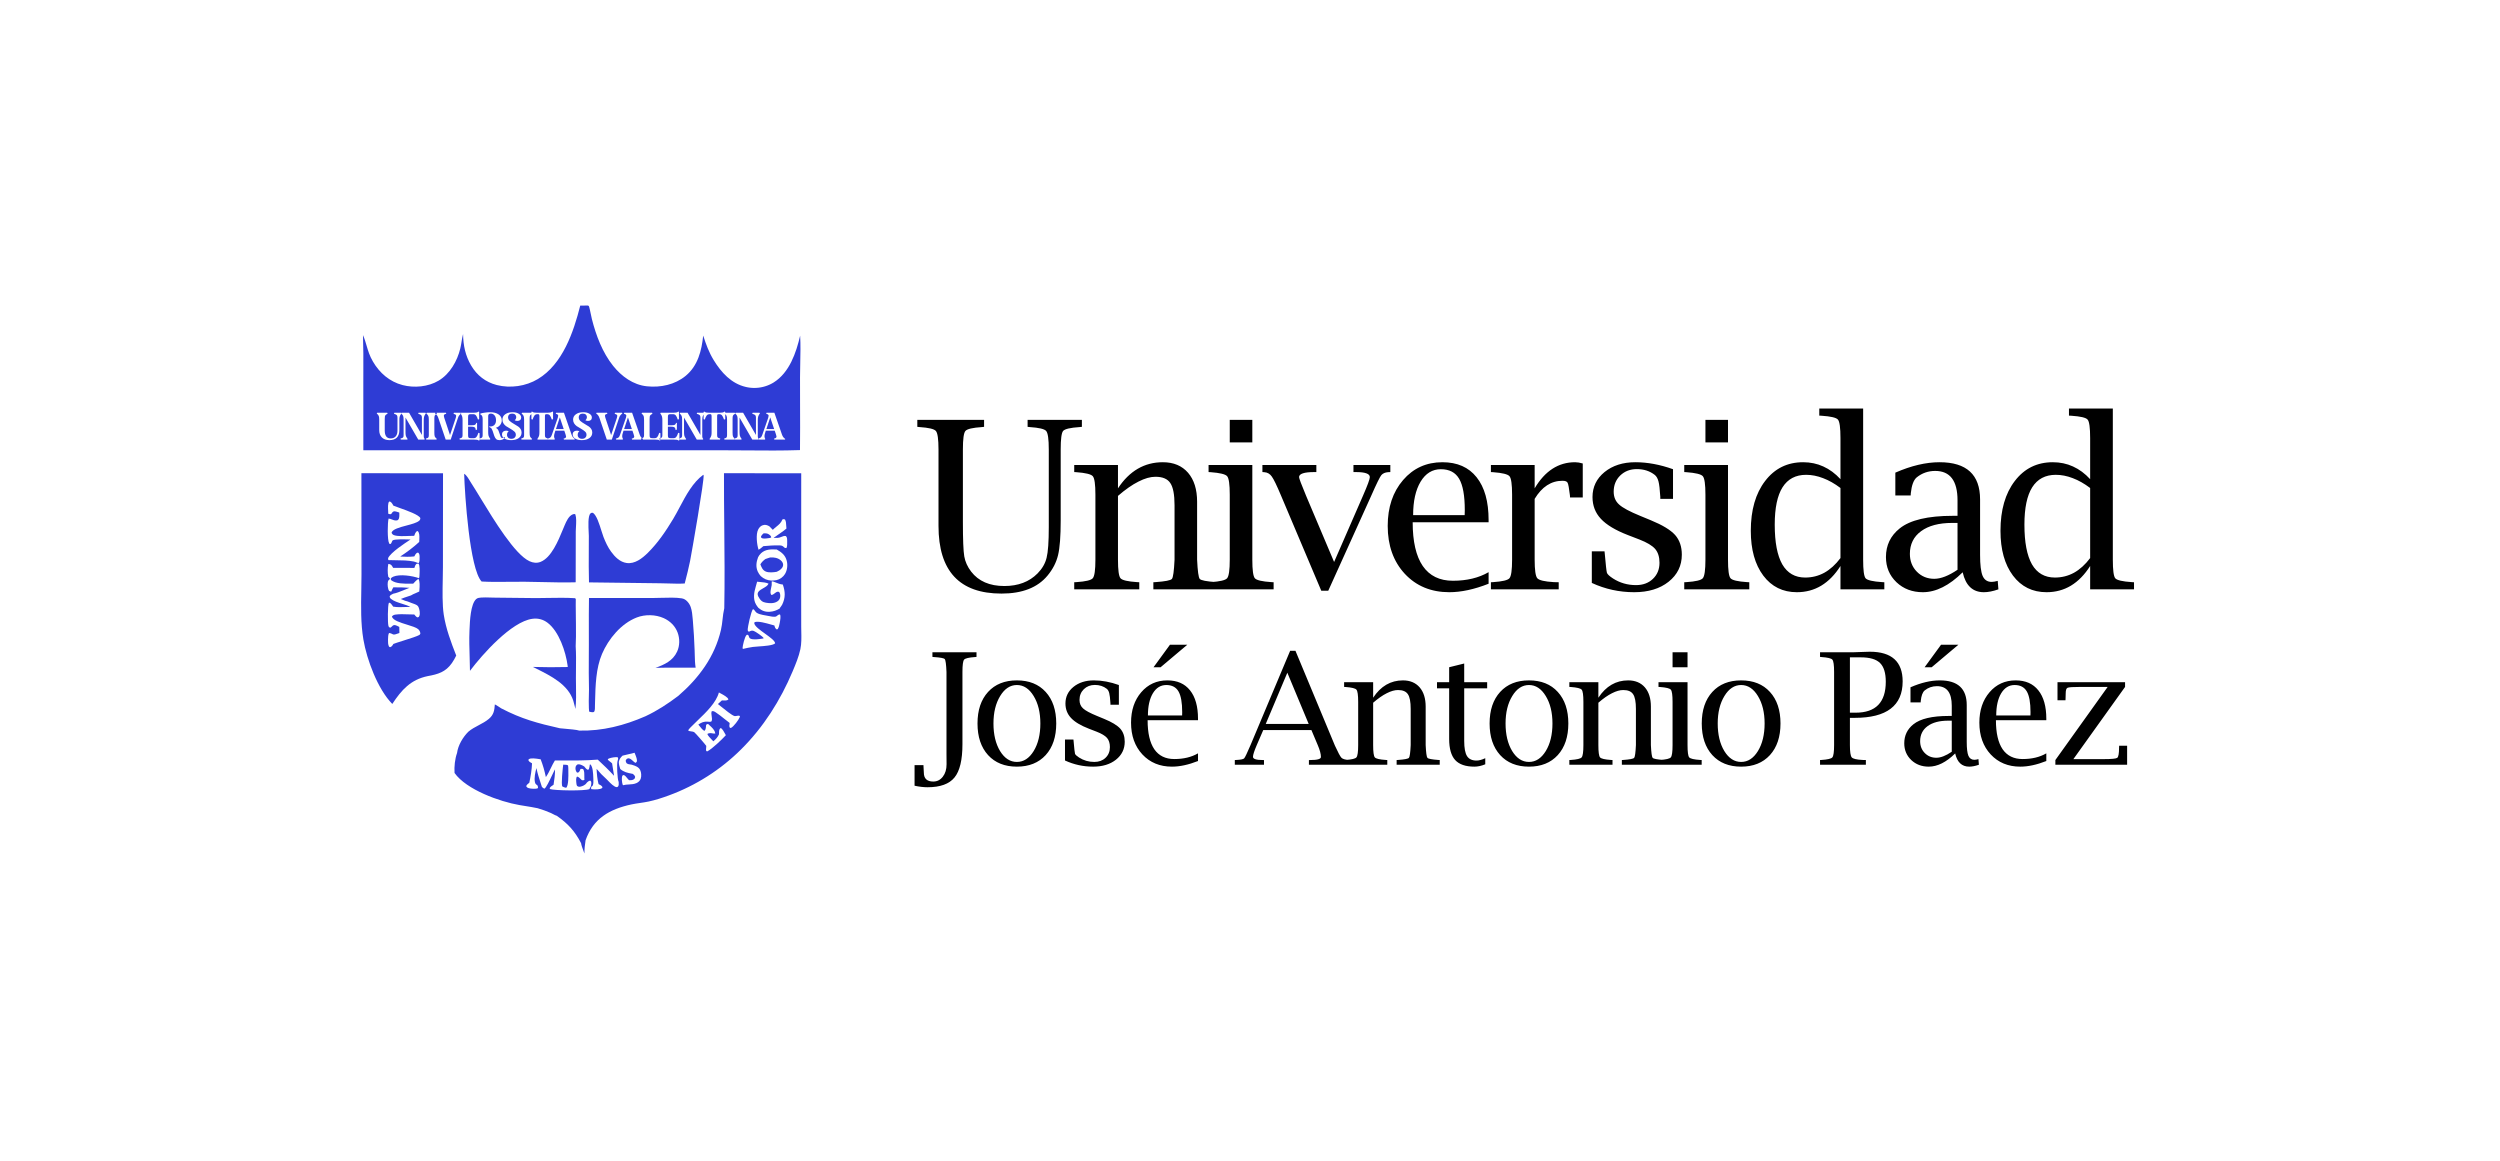 <svg width="900" height="418" viewBox="0 0 900 418" fill="none" xmlns="http://www.w3.org/2000/svg">
<path d="M277.285 150.265L278.694 154.472H275.896L277.285 150.265Z" fill="#2E3CD5"/>
<path d="M226.064 150.265L227.473 154.472H224.676L226.064 150.265Z" fill="#2E3CD5"/>
<path d="M197.248 158.122L197.158 157.892L197.251 157.867C197.269 157.872 197.287 157.877 197.306 157.883L197.337 157.892L197.248 158.122Z" fill="#2E3CD5"/>
<path d="M201.531 150.265L202.94 154.472H200.142L201.531 150.265Z" fill="#2E3CD5"/>
<path fill-rule="evenodd" clip-rule="evenodd" d="M211.775 110.047C211.741 110.032 211.706 110.018 211.675 110L208.888 110.009C206.49 119.523 202.575 131.093 193.627 136.461C189.298 139.057 183.725 139.864 178.834 138.611C174.831 137.584 171.7 135.143 169.61 131.583C167.541 128.059 166.753 124.31 166.71 120.259L166.667 120.421C166.444 121.278 166.302 122.156 166.161 123.037C166.031 123.84 165.902 124.645 165.71 125.436C164.611 129.965 161.994 134.608 157.903 137.033C154.126 139.274 149.13 139.73 144.916 138.625C140.247 137.4 136.654 134.273 134.252 130.155C133.03 128.06 132.502 126.248 131.974 124.436C131.614 123.202 131.254 121.968 130.675 120.645C130.829 125.052 130.815 129.47 130.802 133.884V133.892C130.798 135.172 130.794 136.452 130.794 137.731L130.801 162.098H260.337C263.209 162.097 266.089 162.12 268.973 162.144C275.32 162.197 281.683 162.25 287.996 162.031C288.063 156.572 288.044 151.11 288.024 145.649C288.013 142.39 288.001 139.131 288.008 135.872C288.011 134.231 288.049 132.543 288.086 130.843V130.842C288.16 127.471 288.236 124.051 288.051 120.843C286.612 127.014 284.189 134.144 278.517 137.684C278.332 137.798 278.145 137.907 277.955 138.011C277.765 138.116 277.572 138.216 277.377 138.311C277.182 138.406 276.985 138.496 276.786 138.581C276.587 138.667 276.385 138.747 276.182 138.823C275.979 138.898 275.774 138.969 275.567 139.034C275.36 139.1 275.152 139.16 274.943 139.216C274.733 139.271 274.522 139.321 274.31 139.366C274.098 139.411 273.885 139.451 273.67 139.486C273.456 139.52 273.242 139.55 273.026 139.574C272.811 139.598 272.595 139.617 272.378 139.63C272.162 139.644 271.945 139.652 271.728 139.655C271.511 139.658 271.295 139.656 271.078 139.648C270.861 139.64 270.645 139.627 270.429 139.609C270.213 139.591 269.997 139.567 269.782 139.539C269.567 139.51 269.353 139.476 269.14 139.437C268.926 139.397 268.714 139.353 268.503 139.303C263.26 138.094 259.64 134.069 256.937 129.656C255.2 126.82 254.162 123.941 253.148 120.801C252.606 126.216 251.231 131.695 246.84 135.305C242.953 138.501 237.833 139.581 232.888 139.068C227.922 138.552 223.773 135.508 220.727 131.707C216.88 126.909 214.573 120.759 213.078 114.856C213.028 114.658 212.933 114.202 212.818 113.649C212.536 112.293 212.132 110.347 211.961 110.158C211.912 110.105 211.843 110.076 211.775 110.047ZM231.494 158.057C231.361 157.956 231.241 157.858 231.135 157.763C231.275 157.714 231.386 157.667 231.468 157.622C231.62 157.525 231.724 157.401 231.779 157.249C231.834 157.097 231.862 156.862 231.862 156.545V151.26C231.862 150.763 231.841 150.39 231.8 150.141C231.758 149.878 231.676 149.657 231.551 149.478C231.427 149.298 231.227 149.091 230.95 148.856L231.137 148.587H234.743L234.888 148.918C234.57 149.098 234.342 149.257 234.204 149.395C234.066 149.533 233.969 149.706 233.914 149.913C233.872 150.12 233.852 150.445 233.852 150.887V156.669C233.852 157.111 233.914 157.401 234.038 157.539C234.162 157.677 234.439 157.746 234.867 157.746H235.654C236.055 157.746 236.373 157.615 236.608 157.353C236.843 157.076 237.084 156.558 237.333 155.798L237.748 155.944V157.755C237.625 157.799 237.48 157.844 237.312 157.892L237.457 158.265H237.748V158.43L237.54 158.617C237.361 158.479 237.16 158.382 236.939 158.327C236.718 158.285 236.387 158.265 235.945 158.265H231.307L231.494 158.057ZM244.586 158.265V158.43L244.358 158.617C244.164 158.479 243.943 158.382 243.695 158.327C243.446 158.285 243.101 158.265 242.659 158.265H237.748V157.755C237.876 157.709 237.98 157.665 238.058 157.622C238.21 157.525 238.314 157.401 238.369 157.249C238.424 157.097 238.452 156.862 238.452 156.545V151.301C238.452 150.749 238.41 150.314 238.327 149.996C238.244 149.678 238.086 149.36 237.851 149.043L237.685 148.815L237.851 148.587H242.431C243.19 148.587 243.702 148.497 243.964 148.317L244.213 148.131L244.42 148.317V150.908L244.006 151.053C243.757 150.307 243.508 149.796 243.26 149.519C243.025 149.243 242.686 149.105 242.244 149.105H241.312C240.952 149.105 240.717 149.174 240.607 149.312C240.496 149.436 240.441 149.713 240.441 150.141V153.084H241.933C242.348 153.084 242.652 153.042 242.845 152.959C243.052 152.876 243.204 152.711 243.301 152.462L243.405 152.172L243.674 152.338V154.659L243.218 154.824L243.135 154.369C243.08 154.078 242.928 153.878 242.679 153.768C242.431 153.657 242.03 153.602 241.477 153.602H240.441V156.731C240.441 157.145 240.503 157.422 240.628 157.56C240.752 157.684 241.028 157.746 241.457 157.746H242.472C242.887 157.746 243.211 157.601 243.446 157.311C243.695 157.021 243.93 156.517 244.151 155.798L244.586 155.944V157.846C244.534 157.861 244.479 157.876 244.422 157.892L244.567 158.265H244.586ZM264.518 158.167L264.453 158.265H260.826L260.681 157.892C260.999 157.809 261.227 157.726 261.365 157.643C261.517 157.546 261.614 157.422 261.655 157.27C261.71 157.104 261.738 156.862 261.738 156.545V151.156C261.738 150.493 261.683 150.03 261.572 149.768C261.499 149.558 261.338 149.332 261.089 149.09V150.908L260.653 151.053C260.391 150.293 260.142 149.782 259.907 149.519C259.686 149.243 259.348 149.105 258.892 149.105H258.622C258.443 149.105 258.318 149.167 258.249 149.291C258.194 149.402 258.166 149.63 258.166 149.975V156.545C258.166 156.862 258.194 157.104 258.249 157.27C258.318 157.422 258.429 157.539 258.581 157.622C258.733 157.705 258.982 157.795 259.327 157.892L259.182 158.265H255.576L255.41 158.057L255.576 157.809C255.811 157.491 255.97 157.173 256.053 156.855C256.149 156.524 256.191 156.089 256.177 155.55V149.975C256.177 149.63 256.142 149.402 256.073 149.291C256.018 149.167 255.901 149.105 255.721 149.105H255.493C255.023 149.105 254.671 149.25 254.436 149.54C254.201 149.816 253.96 150.321 253.711 151.053L253.296 150.908V149.225C253.137 149.484 253.018 149.748 252.939 150.017C252.856 150.348 252.815 150.776 252.815 151.301V157.083C252.815 157.373 252.877 157.615 253.001 157.809L253.188 158.057L253.001 158.265H250.846L246.246 150.327V155.55C246.246 156.102 246.287 156.545 246.37 156.876C246.467 157.194 246.625 157.505 246.847 157.809L247.033 158.057L246.847 158.265H244.586V157.846C244.858 157.766 245.052 157.692 245.168 157.622C245.32 157.539 245.424 157.422 245.479 157.27C245.534 157.118 245.562 156.876 245.562 156.545V151.073C245.562 150.466 245.506 150.023 245.396 149.747C245.285 149.471 245.044 149.174 244.671 148.856L244.836 148.587H247.53L252.152 156.586V150.307C252.152 149.892 252.062 149.602 251.882 149.436C251.717 149.271 251.364 149.112 250.825 148.96L250.95 148.587H253.296V148.317L253.504 148.131L253.752 148.317C254.015 148.497 254.526 148.587 255.286 148.587H259.078C259.838 148.587 260.349 148.497 260.612 148.317L260.861 148.131L261.089 148.317V148.587H264.515L264.66 148.918C264.259 149.153 264.004 149.374 263.893 149.581C263.783 149.775 263.728 150.127 263.728 150.638V155.736C263.728 156.386 263.776 156.848 263.873 157.125C263.968 157.35 264.164 157.601 264.463 157.877L264.41 157.892L264.518 158.167ZM273.037 158.213L272.99 158.265H270.835L266.234 150.327V155.55C266.234 156.102 266.276 156.545 266.358 156.876C266.455 157.194 266.614 157.505 266.835 157.809L267.022 158.057L266.835 158.265H264.556L264.518 158.167L264.619 158.016C264.564 157.969 264.512 157.923 264.463 157.877C264.794 157.786 265.025 157.701 265.157 157.622C265.308 157.539 265.412 157.422 265.467 157.27C265.523 157.118 265.55 156.876 265.55 156.545V151.073C265.55 150.466 265.495 150.023 265.384 149.747C265.274 149.471 265.032 149.174 264.659 148.856L264.825 148.587H267.519L272.14 156.586V150.307C272.14 149.892 272.051 149.602 271.871 149.436C271.705 149.271 271.353 149.112 270.814 148.96L270.938 148.587H273.405L273.591 148.815L273.405 149.043C273.183 149.36 273.025 149.685 272.928 150.017C272.845 150.348 272.804 150.776 272.804 151.301V157.083C272.804 157.373 272.866 157.615 272.99 157.809L273.029 157.86L272.912 157.892L273.037 158.213ZM273.037 158.213L273.057 158.265H275.337L275.523 158.057L275.378 157.809C275.268 157.56 275.212 157.284 275.212 156.98C275.212 156.662 275.316 156.192 275.523 155.57L275.689 155.052H278.901L279.316 156.275C279.468 156.731 279.544 157.014 279.544 157.125C279.544 157.304 279.495 157.449 279.399 157.56C279.316 157.657 279.171 157.74 278.963 157.809L278.652 157.892L278.777 158.265H282.528L282.714 158.057C282.369 157.795 282.113 157.553 281.948 157.332C281.782 157.097 281.63 156.786 281.492 156.399L278.777 148.587H275.958L275.813 148.96L276.041 149.022C276.483 149.146 276.704 149.36 276.704 149.664C276.704 149.802 276.656 150.044 276.559 150.39L274.446 156.482C274.294 156.924 274.135 157.235 273.969 157.415C273.803 157.581 273.554 157.712 273.223 157.809L273.029 157.86L273.177 158.057L273.037 158.213ZM231.135 157.763C231.017 157.805 230.88 157.847 230.722 157.892L230.847 158.265H227.556L227.432 157.892L227.743 157.809C227.95 157.74 228.095 157.657 228.178 157.56C228.275 157.449 228.323 157.304 228.323 157.125C228.323 157.014 228.247 156.731 228.095 156.275L227.681 155.052H224.468L224.303 155.57C224.095 156.192 223.992 156.662 223.992 156.98C223.992 157.284 224.047 157.56 224.158 157.809L224.303 158.057L224.116 158.265H221.837L221.691 157.892L222.002 157.809C222.334 157.712 222.583 157.581 222.748 157.415C222.914 157.235 223.073 156.924 223.225 156.482L225.339 150.39C225.436 150.044 225.484 149.802 225.484 149.664C225.484 149.36 225.263 149.146 224.821 149.022L224.593 148.96L224.738 148.587H227.556L230.271 156.399C230.409 156.786 230.561 157.097 230.727 157.332C230.829 157.468 230.965 157.612 231.135 157.763ZM223.3 149.561C223.466 149.34 223.721 149.091 224.067 148.815L223.901 148.587H221.414L221.269 148.96L221.642 149.105C221.849 149.16 221.994 149.243 222.077 149.353C222.174 149.45 222.222 149.581 222.222 149.747C222.222 149.899 222.174 150.127 222.077 150.431L220.005 156.627L217.932 150.39C217.836 150.086 217.787 149.865 217.787 149.726C217.787 149.533 217.829 149.388 217.912 149.291C217.995 149.181 218.147 149.098 218.368 149.043L218.658 148.96L218.533 148.587H214.762L214.596 148.815C214.941 149.077 215.19 149.319 215.342 149.54C215.508 149.761 215.66 150.065 215.798 150.452L218.45 158.265H220.253L222.865 150.452C222.989 150.079 223.134 149.782 223.3 149.561ZM208.925 151.55C208.538 151.191 208.344 150.735 208.344 150.182C208.344 149.823 208.469 149.519 208.717 149.271C208.98 149.022 209.346 148.897 209.816 148.897C210.299 148.897 210.665 149.022 210.914 149.271C211.163 149.505 211.287 149.796 211.287 150.141C211.287 150.362 211.239 150.576 211.142 150.783C211.045 150.991 210.907 151.163 210.728 151.301C211.059 151.453 211.377 151.529 211.681 151.529C212.109 151.529 212.448 151.426 212.696 151.219C212.945 150.997 213.069 150.7 213.069 150.327C213.069 149.747 212.779 149.284 212.199 148.939C211.619 148.58 210.866 148.4 209.94 148.4C208.862 148.4 207.985 148.649 207.308 149.146C206.645 149.63 206.313 150.265 206.313 151.053C206.313 151.578 206.438 152.034 206.686 152.421C206.935 152.807 207.239 153.132 207.598 153.395C207.971 153.657 208.441 153.94 209.007 154.244C209.726 154.659 210.258 155.025 210.603 155.343C210.962 155.646 211.142 156.04 211.142 156.524C211.142 156.938 210.997 157.284 210.707 157.56C210.43 157.836 210.044 157.974 209.546 157.974C209.063 157.974 208.676 157.843 208.386 157.581C208.109 157.304 207.971 156.973 207.971 156.586C207.971 155.937 208.185 155.501 208.614 155.28C208.31 155.115 207.992 155.032 207.66 155.032C207.232 155.032 206.873 155.156 206.583 155.405C206.306 155.64 206.168 155.964 206.168 156.379C206.168 157.014 206.465 157.519 207.059 157.892C207.667 158.265 208.462 158.451 209.443 158.451C210.589 158.451 211.501 158.209 212.178 157.726C212.869 157.228 213.214 156.551 213.214 155.695C213.214 155.225 213.097 154.811 212.862 154.451C212.627 154.092 212.344 153.795 212.012 153.56C211.681 153.325 211.232 153.049 210.665 152.731C209.892 152.289 209.311 151.896 208.925 151.55ZM197.469 157.809L197.251 157.867C196.95 157.779 196.73 157.698 196.591 157.622C196.439 157.539 196.329 157.422 196.26 157.27C196.205 157.104 196.177 156.862 196.177 156.545V149.975C196.177 149.63 196.205 149.402 196.26 149.291C196.329 149.167 196.453 149.105 196.633 149.105H196.902C197.358 149.105 197.697 149.243 197.918 149.519C198.153 149.782 198.401 150.293 198.664 151.053L199.099 150.908V148.317L198.871 148.131L198.622 148.317C198.36 148.497 197.849 148.587 197.089 148.587H193.296C192.536 148.587 192.025 148.497 191.763 148.317L191.514 148.131L191.307 148.317V148.587H187.951L187.764 148.856C188.165 149.188 188.413 149.492 188.51 149.768C188.621 150.03 188.676 150.493 188.676 151.156V156.545C188.676 156.862 188.648 157.104 188.593 157.27C188.552 157.422 188.455 157.546 188.303 157.643C188.165 157.726 187.937 157.809 187.619 157.892L187.764 158.265H191.391L191.557 158.016C191.17 157.684 190.921 157.387 190.81 157.125C190.714 156.848 190.665 156.386 190.665 155.736V150.638C190.665 150.127 190.721 149.775 190.831 149.581C190.912 149.43 191.071 149.271 191.307 149.104V150.908L191.721 151.053C191.97 150.321 192.212 149.816 192.447 149.54C192.682 149.25 193.034 149.105 193.504 149.105H193.732C193.911 149.105 194.029 149.167 194.084 149.291C194.153 149.402 194.187 149.63 194.187 149.975V155.55C194.201 156.089 194.16 156.524 194.063 156.855C193.98 157.173 193.821 157.491 193.586 157.809L193.421 158.057L193.586 158.265H197.192L197.248 158.122L197.303 158.265H199.583L199.769 158.057L199.624 157.809C199.514 157.56 199.459 157.284 199.459 156.98C199.459 156.662 199.562 156.192 199.769 155.57L199.935 155.052H203.147L203.562 156.275C203.714 156.731 203.79 157.014 203.79 157.125C203.79 157.304 203.741 157.449 203.645 157.56C203.562 157.657 203.417 157.74 203.21 157.809L202.899 157.892L203.023 158.265H206.774L206.961 158.057C206.615 157.795 206.36 157.553 206.194 157.332C206.028 157.097 205.876 156.786 205.738 156.399L203.023 148.587H200.205L200.06 148.96L200.287 149.022C200.73 149.146 200.951 149.36 200.951 149.664C200.951 149.802 200.902 150.044 200.806 150.39L198.692 156.482C198.54 156.924 198.381 157.235 198.215 157.415C198.049 157.581 197.801 157.712 197.469 157.809ZM181.532 157.837C181.625 157.753 181.714 157.661 181.798 157.56L181.632 157.332C181.495 157.447 181.36 157.533 181.226 157.588C180.892 157.259 180.724 156.856 180.724 156.379C180.724 155.964 180.863 155.64 181.139 155.405C181.429 155.156 181.788 155.032 182.216 155.032C182.548 155.032 182.866 155.115 183.17 155.28C182.741 155.501 182.527 155.937 182.527 156.586C182.527 156.973 182.666 157.304 182.942 157.581C183.232 157.843 183.619 157.974 184.102 157.974C184.6 157.974 184.987 157.836 185.263 157.56C185.553 157.284 185.698 156.938 185.698 156.524C185.698 156.04 185.518 155.646 185.159 155.343C184.814 155.025 184.282 154.659 183.564 154.244C182.997 153.94 182.527 153.657 182.154 153.395C181.795 153.132 181.491 152.807 181.242 152.421C180.994 152.034 180.869 151.578 180.869 151.053C180.869 150.265 181.201 149.63 181.864 149.146C182.541 148.649 183.418 148.4 184.496 148.4C185.422 148.4 186.175 148.58 186.755 148.939C187.335 149.284 187.625 149.747 187.625 150.327C187.625 150.7 187.501 150.997 187.252 151.219C187.004 151.426 186.665 151.529 186.237 151.529C185.933 151.529 185.615 151.453 185.284 151.301C185.463 151.163 185.601 150.991 185.698 150.783C185.795 150.576 185.843 150.362 185.843 150.141C185.843 149.796 185.719 149.505 185.47 149.271C185.221 149.022 184.855 148.897 184.372 148.897C183.902 148.897 183.536 149.022 183.273 149.271C183.025 149.519 182.9 149.823 182.9 150.182C182.9 150.735 183.094 151.191 183.481 151.55C183.867 151.896 184.448 152.289 185.221 152.731C185.788 153.049 186.237 153.325 186.568 153.56C186.9 153.795 187.183 154.092 187.418 154.451C187.653 154.811 187.77 155.225 187.77 155.695C187.77 156.551 187.425 157.228 186.734 157.726C186.057 158.209 185.145 158.451 183.999 158.451C183.018 158.451 182.223 158.265 181.616 157.892C181.596 157.88 181.578 157.867 181.559 157.855C181.55 157.849 181.541 157.843 181.532 157.837ZM181.226 157.588C181.316 157.676 181.418 157.759 181.532 157.837C181.076 158.246 180.515 158.451 179.85 158.451C179.353 158.451 178.959 158.341 178.669 158.12C178.392 157.885 178.151 157.491 177.943 156.938L177.342 155.115C177.204 154.742 177.08 154.472 176.969 154.306C176.859 154.127 176.686 153.989 176.451 153.892L176.099 153.705L176.14 153.498C176.251 153.512 176.396 153.519 176.576 153.519C176.741 153.519 176.859 153.512 176.928 153.498C177.439 153.415 177.84 153.18 178.13 152.794C178.42 152.407 178.565 151.909 178.565 151.301C178.565 150.569 178.392 149.989 178.047 149.561C177.702 149.119 177.246 148.897 176.679 148.897C176.058 148.897 175.747 149.188 175.747 149.768V155.55C175.747 156.089 175.788 156.524 175.871 156.855C175.968 157.173 176.134 157.491 176.368 157.809L176.534 158.057L176.368 158.265H172.762L172.657 157.994V157.88C172.982 157.788 173.217 157.702 173.363 157.622C173.515 157.525 173.619 157.401 173.674 157.249C173.73 157.097 173.757 156.862 173.757 156.545V151.032C173.757 150.548 173.716 150.182 173.633 149.934C173.564 149.671 173.391 149.457 173.115 149.291L172.866 149.146L172.949 148.877C173.377 148.739 173.923 148.628 174.586 148.545C175.263 148.448 175.864 148.4 176.389 148.4C177.702 148.4 178.738 148.663 179.498 149.188C180.258 149.713 180.637 150.431 180.637 151.343C180.637 151.978 180.43 152.545 180.016 153.042C179.615 153.526 179.097 153.85 178.461 154.016C178.959 154.237 179.304 154.61 179.498 155.135L180.223 157.166C180.334 157.498 180.548 157.664 180.865 157.664C180.984 157.664 181.105 157.638 181.226 157.588ZM172.657 157.88L172.617 157.892L172.657 157.994V158.43L172.429 158.617C172.236 158.479 172.015 158.382 171.766 158.327C171.517 158.285 171.172 158.265 170.73 158.265H165.528L165.383 157.892C165.728 157.795 165.977 157.705 166.129 157.622C166.281 157.525 166.385 157.401 166.44 157.249C166.495 157.097 166.523 156.862 166.523 156.545V151.301C166.523 150.749 166.481 150.314 166.399 149.996C166.316 149.678 166.157 149.36 165.922 149.043L165.872 148.973C165.932 148.922 165.996 148.869 166.064 148.815L165.91 148.603L165.922 148.587H170.502C171.262 148.587 171.773 148.497 172.035 148.317L172.284 148.131L172.491 148.317V150.908L172.077 151.053C171.828 150.307 171.579 149.796 171.331 149.519C171.096 149.243 170.757 149.105 170.315 149.105H169.383C169.024 149.105 168.789 149.174 168.678 149.312C168.568 149.436 168.512 149.713 168.512 150.141V153.084H170.004C170.419 153.084 170.723 153.042 170.916 152.959C171.124 152.876 171.275 152.711 171.372 152.462L171.476 152.172L171.745 152.338V154.659L171.289 154.824L171.206 154.369C171.151 154.078 170.999 153.878 170.75 153.768C170.502 153.657 170.101 153.602 169.549 153.602H168.512V156.731C168.512 157.145 168.575 157.422 168.699 157.56C168.823 157.684 169.1 157.746 169.528 157.746H170.543C170.958 157.746 171.282 157.601 171.517 157.311C171.766 157.021 172.001 156.517 172.222 155.798L172.657 155.944V157.88ZM165.91 148.603L165.756 148.815L165.872 148.973C165.622 149.187 165.43 149.383 165.297 149.561C165.131 149.782 164.986 150.079 164.862 150.452L162.251 158.265H160.448L157.795 150.452C157.657 150.065 157.505 149.761 157.339 149.54C157.25 149.41 157.128 149.274 156.972 149.13C157.067 149.06 157.176 148.99 157.299 148.918L157.154 148.587H160.531L160.655 148.96L160.365 149.043C160.144 149.098 159.992 149.181 159.909 149.291C159.826 149.388 159.785 149.533 159.785 149.726C159.785 149.865 159.833 150.086 159.93 150.39L162.002 156.627L164.074 150.431C164.171 150.127 164.219 149.899 164.219 149.747C164.219 149.581 164.171 149.45 164.074 149.353C163.992 149.243 163.846 149.16 163.639 149.105L163.266 148.96L163.411 148.587H165.898L165.91 148.603ZM156.593 148.815C156.736 148.923 156.862 149.028 156.972 149.13C156.755 149.287 156.609 149.437 156.532 149.581C156.421 149.775 156.366 150.127 156.366 150.638V155.736C156.366 156.386 156.415 156.848 156.511 157.125C156.622 157.387 156.87 157.684 157.257 158.016L157.092 158.265H153.465L153.32 157.892C153.638 157.809 153.866 157.726 154.004 157.643C154.156 157.546 154.252 157.422 154.294 157.27C154.349 157.104 154.377 156.862 154.377 156.545V151.156C154.377 150.493 154.321 150.03 154.211 149.768C154.114 149.492 153.866 149.188 153.465 148.856L153.651 148.587H156.759L156.593 148.815ZM144.56 148.815L144.486 148.723L144.57 148.587H147.264L151.885 156.586V150.307C151.885 149.892 151.795 149.602 151.616 149.436C151.45 149.271 151.098 149.112 150.559 148.96L150.683 148.587H153.149L153.336 148.815L153.149 149.043C152.928 149.36 152.769 149.685 152.673 150.017C152.59 150.348 152.548 150.776 152.548 151.301V157.083C152.548 157.373 152.61 157.615 152.735 157.809L152.921 158.057L152.735 158.265H150.579L145.979 150.327V155.55C145.979 156.102 146.02 156.545 146.103 156.876C146.2 157.194 146.359 157.505 146.58 157.809L146.766 158.057L146.58 158.265H144.3L144.155 157.892C144.514 157.795 144.763 157.705 144.901 157.622C145.053 157.539 145.157 157.422 145.212 157.27C145.267 157.118 145.295 156.876 145.295 156.545V151.073C145.295 150.466 145.24 150.023 145.129 149.747C145.026 149.489 144.808 149.213 144.476 148.918L144.56 148.815ZM144.453 148.899L144.476 148.918L144.374 149.043C144.139 149.36 143.973 149.685 143.876 150.017C143.794 150.334 143.759 150.763 143.773 151.301V154.824C143.773 156.013 143.469 156.918 142.861 157.539C142.253 158.147 141.362 158.451 140.188 158.451C139.041 158.451 138.143 158.133 137.494 157.498C136.844 156.862 136.52 155.971 136.52 154.824V151.115C136.52 150.479 136.464 150.023 136.354 149.747C136.243 149.471 136.001 149.174 135.628 148.856L135.774 148.587H139.4L139.545 148.918C139.227 149.084 139 149.236 138.861 149.374C138.723 149.498 138.626 149.664 138.571 149.871C138.53 150.079 138.509 150.39 138.509 150.804V155.011C138.509 155.937 138.689 156.641 139.048 157.125C139.407 157.595 139.932 157.829 140.623 157.829C141.41 157.829 142.018 157.588 142.447 157.104C142.875 156.607 143.089 155.909 143.089 155.011V150.307C143.089 149.878 143.006 149.588 142.84 149.436C142.688 149.271 142.35 149.112 141.825 148.96L141.97 148.587H144.374L144.486 148.723L144.404 148.856L144.433 148.881L144.453 148.899Z" fill="#2E3CD5"/>
<path fill-rule="evenodd" clip-rule="evenodd" d="M159.487 170.369L130.107 170.362L130.136 206.883C130.135 208.669 130.102 210.49 130.069 212.327C129.961 218.32 129.85 224.492 130.818 230.216C132.044 237.475 135.991 248.118 141.225 253.424C144.557 248.361 147.833 244.672 154.001 243.394C157.655 242.741 160.443 241.921 162.685 238.705C163.285 237.843 163.789 236.948 164.242 236.001C162.372 231.198 160.538 226.383 159.748 221.262C159.204 217.731 159.304 212.78 159.393 208.397C159.425 206.852 159.454 205.377 159.454 204.06L159.487 170.369ZM141.529 207.618C143.863 206.584 148.495 207.292 150.826 208.147C150.974 207.875 150.984 207.64 150.996 207.345L150.999 207.278C151.003 207.169 151.01 207.039 151.018 206.895C151.081 205.714 151.199 203.499 150.637 202.886C150.572 202.894 150.509 202.899 150.446 202.903C150.18 202.924 149.939 202.943 149.739 203.17C149.524 203.416 149.387 203.825 149.268 204.178C149.236 204.273 149.206 204.363 149.175 204.446L141.535 204.435C141.489 204.357 141.444 204.278 141.399 204.199L141.399 204.198C141.123 203.712 140.853 203.235 140.267 203.094C140.109 203.055 139.95 203.03 139.789 203.007C139.52 204.37 139.501 206.299 139.775 207.661C139.819 207.703 139.866 207.746 139.913 207.789C140.117 207.973 140.335 208.17 140.438 208.411L140.424 208.422C139.87 208.845 139.69 208.982 139.593 209.707C139.48 210.55 139.61 212.037 140.086 212.736C140.352 212.876 140.538 212.945 140.835 212.993C140.895 212.864 140.954 212.732 141.014 212.6L141.014 212.599C141.191 212.205 141.371 211.805 141.598 211.446L141.744 211.446C143.643 211.443 145.522 211.441 147.416 211.613C146.913 211.801 146.349 212.035 145.761 212.28L145.76 212.281C145.583 212.354 145.405 212.428 145.224 212.503C143.962 213.024 142.634 213.543 141.57 213.728C141.475 213.777 141.383 213.822 141.298 213.864C140.882 214.067 140.575 214.218 140.284 214.66C140.342 215.158 140.393 215.303 140.804 215.636C141.764 216.415 143.296 216.898 144.8 217.373C145.867 217.709 146.919 218.041 147.744 218.471C147.23 218.478 146.694 218.499 146.149 218.521C144.6 218.583 142.973 218.648 141.546 218.386C141.488 218.305 141.431 218.223 141.374 218.14L141.373 218.139C141.079 217.715 140.778 217.282 140.343 217.001L139.996 217.02C139.561 217.849 139.53 224.244 139.837 225.317C139.882 225.477 139.949 225.624 140.029 225.769L140.519 225.978C140.763 225.846 140.942 225.669 141.11 225.504C141.45 225.17 141.744 224.881 142.434 225.092C142.778 225.198 143.121 225.373 143.453 225.543C143.551 225.593 143.648 225.643 143.744 225.69L143.784 227.875C143.688 227.907 143.562 227.954 143.419 228.007C142.811 228.233 141.886 228.577 141.509 228.389C141.443 228.357 141.381 228.325 141.32 228.294L141.32 228.294C140.917 228.089 140.607 227.932 140.102 227.868C139.72 228.231 139.698 229.542 139.686 230.21L139.686 230.21L139.685 230.294C139.684 230.322 139.683 230.348 139.683 230.373C139.664 231.199 139.675 232.025 140.043 232.781L140.409 233.002C141.035 232.809 141.275 232.403 141.601 231.852L141.622 231.817C142.218 231.571 143.534 231.157 145.006 230.694C147.588 229.882 150.649 228.92 151.141 228.449C151.188 228.405 151.241 228.277 151.284 228.173C151.302 228.129 151.319 228.089 151.332 228.062C151.277 227.467 151.001 226.89 150.538 226.495C149.829 225.89 148.238 225.401 146.559 224.885C144.075 224.121 141.398 223.298 141.086 221.95C141.466 221.457 141.874 221.319 142.489 221.237C143.866 221.054 145.377 221.111 146.856 221.167C147.635 221.196 148.404 221.225 149.141 221.218C149.196 221.284 149.25 221.351 149.303 221.418C149.602 221.79 149.893 222.153 150.378 222.274L150.423 222.257C150.741 222.14 150.801 222.118 150.951 221.782C151.342 220.904 151.021 219.347 150.648 218.503C150.372 217.878 149.562 217.584 148.922 217.352C148.849 217.326 148.778 217.3 148.71 217.275C148.5 217.196 148.286 217.121 148.072 217.046L148.071 217.046L148.071 217.045C147.6 216.88 147.128 216.714 146.68 216.506C146.138 216.432 145.522 216.163 144.95 215.914C144.722 215.815 144.502 215.719 144.296 215.639C145.17 215.264 146.092 214.962 147.007 214.663C147.321 214.561 147.635 214.458 147.946 214.353C148.422 214.032 149.027 213.783 149.629 213.535C150.086 213.347 150.541 213.16 150.938 212.942C150.948 212.769 150.963 212.568 150.98 212.349L150.98 212.348L150.98 212.347C151.076 211.087 151.218 209.218 150.619 208.389C149.877 208.888 149.333 209.465 148.745 210.128C148.47 210.126 148.174 210.129 147.862 210.131L147.861 210.131H147.857C145.574 210.149 142.443 210.173 140.813 208.857C140.8 208.825 140.782 208.791 140.764 208.754C140.698 208.621 140.619 208.465 140.67 208.342C140.809 208.007 141.211 207.758 141.529 207.618ZM140.1 180.541C140.493 180.558 140.619 180.628 140.899 180.921C141.132 181.165 141.318 181.496 141.492 181.805C141.535 181.881 141.577 181.955 141.618 182.027C142.112 182.239 142.915 182.524 143.853 182.858C146.685 183.866 150.756 185.314 151.329 186.511C151.297 186.986 151.266 187.149 150.884 187.481C150.056 188.201 148.214 188.69 146.336 189.188C143.836 189.851 141.273 190.531 140.955 191.796C141.186 192.262 141.403 192.512 141.917 192.683C143.191 193.106 145.306 193.019 147.126 192.945C147.86 192.914 148.546 192.886 149.11 192.894C149.336 192.247 149.519 191.761 150.007 191.266L150.383 191.172C151.037 191.869 150.998 192.975 150.965 193.906C150.963 193.965 150.96 194.023 150.959 194.081C150.947 194.42 150.934 194.76 150.918 195.099C148.847 197.017 146.434 198.814 144.07 200.354C145.773 200.471 147.45 200.498 149.15 200.31C149.429 199.746 149.627 199.372 150.147 198.991L150.556 198.949C150.966 199.339 151.041 199.787 151.054 200.331C151.055 200.39 151.057 200.451 151.058 200.513C151.078 201.247 151.103 202.167 150.702 202.743C150.445 202.67 150.196 202.573 149.948 202.477C149.611 202.347 149.273 202.216 148.914 202.142C146.903 201.73 144.682 201.71 142.52 201.69C141.59 201.681 140.671 201.672 139.785 201.633C139.738 201.458 139.728 201.273 139.718 201.091C139.716 201.039 139.713 200.987 139.709 200.936C140.584 198.93 145.83 195.493 147.794 194.216C147.626 194.213 147.4 194.207 147.133 194.2L147.132 194.2C145.46 194.155 142.182 194.067 141.402 194.514C141.254 194.598 141.164 194.827 141.065 195.08C140.955 195.361 140.834 195.671 140.608 195.846L140.205 195.783L140.185 195.755C140.148 195.703 140.127 195.673 140.088 195.602C139.404 194.354 139.51 188.112 139.89 186.686C140.317 186.712 140.705 186.864 141.099 187.018C141.56 187.198 142.029 187.382 142.584 187.374C142.933 187.368 143.138 187.325 143.375 187.066C143.805 186.596 143.776 185.639 143.754 184.911C143.75 184.77 143.746 184.638 143.746 184.52C143.643 184.487 143.539 184.451 143.436 184.416C142.912 184.237 142.377 184.054 141.823 184.076C141.361 184.252 141.195 184.473 140.945 184.875L140.861 185.012C140.495 185.193 140.301 185.127 139.996 185.021L139.996 185.021C139.928 184.997 139.854 184.972 139.772 184.947C139.774 184.709 139.757 184.388 139.737 184.026C139.671 182.813 139.58 181.138 140.1 180.541Z" fill="#2E3CD5"/>
<path d="M167.096 170.562C167.828 170.912 168.64 172.26 169.234 173.247C169.391 173.508 169.533 173.744 169.654 173.929C170.523 175.258 171.622 177.065 172.878 179.128C177.871 187.336 185.338 199.607 190.622 202.04C191.906 202.631 193.262 202.805 194.6 202.278C198.475 200.749 200.961 194.706 202.665 190.562C202.885 190.027 203.092 189.524 203.287 189.067C203.849 187.749 204.776 185.653 206.236 185.154C206.631 185.02 206.763 184.98 207.128 185.17C207.541 186.403 207.435 188.219 207.343 189.798C207.312 190.329 207.282 190.834 207.275 191.28L207.246 209.623C203.242 209.738 199.236 209.642 195.231 209.547C193.099 209.496 190.967 209.446 188.836 209.427C187.005 209.411 185.164 209.432 183.32 209.453C179.999 209.492 176.67 209.531 173.379 209.35C169.062 204.818 167.31 177.925 167.096 170.562Z" fill="#2E3CD5"/>
<path d="M253.295 171.059L253.178 170.921C249.426 173.673 247.007 178.22 244.716 182.529C243.935 183.997 243.169 185.437 242.37 186.769C239.753 191.131 236.828 195.461 233.195 199.043C231.209 201.001 228.552 203.098 225.589 202.679C223.168 202.337 221.366 200.479 219.99 198.592C218.79 196.947 218.015 195.218 217.263 193.331C217.035 192.761 216.787 191.962 216.511 191.074C215.75 188.627 214.778 185.504 213.454 184.609L213.425 184.608C213.061 184.588 212.86 184.577 212.561 184.855C211.619 185.732 211.815 189.529 211.929 191.739C211.954 192.227 211.976 192.638 211.98 192.923C211.983 194.663 211.972 196.407 211.962 198.152C211.94 201.99 211.917 205.834 212.036 209.658L237.582 209.975C238.638 209.979 239.7 210.014 240.763 210.049C242.678 210.112 244.597 210.176 246.494 210.057C246.55 209.838 246.606 209.619 246.663 209.399L246.665 209.388L246.676 209.346C247.306 206.895 247.936 204.442 248.428 201.96C249.012 199.007 253.628 172.523 253.295 171.059Z" fill="#2E3CD5"/>
<path d="M169.067 236.362C169.12 238.072 169.174 239.784 169.188 241.504C173.721 235.479 184.077 223.848 191.604 222.772C193.632 222.482 195.517 222.965 197.148 224.208C201.265 227.348 203.681 234.66 204.335 239.578C204.359 239.76 204.379 239.943 204.396 240.126C200.214 240.235 196.033 240.224 191.851 240.094C192.281 240.312 192.721 240.532 193.167 240.756C198.389 243.369 204.49 246.423 206.373 252.22C206.556 252.783 206.692 253.359 206.829 253.935C206.931 254.367 207.033 254.799 207.155 255.225C207.455 252.535 207.408 249.754 207.362 247.006C207.346 246.051 207.33 245.1 207.328 244.158C207.327 243.04 207.34 241.913 207.353 240.782C207.384 238.066 207.416 235.332 207.246 232.652C207.302 231.486 207.333 230.315 207.347 229.142C207.365 227.603 207.355 226.06 207.336 224.516C207.329 223.889 207.32 223.262 207.311 222.635L207.311 222.632V222.627C207.288 221.028 207.265 219.429 207.265 217.836C207.265 217.105 207.269 216.375 207.281 215.646L207.281 215.644L207.029 215.351C203.824 215.148 200.553 215.202 197.293 215.256C195.328 215.289 193.366 215.321 191.427 215.297L178.289 215.154C177.702 215.153 177.106 215.134 176.509 215.114C175.419 215.079 174.322 215.044 173.256 215.117C172.621 215.161 171.941 215.215 171.443 215.652C169.399 217.447 169.15 223.658 169.029 226.663C169.022 226.852 169.015 227.029 169.008 227.191C168.875 230.265 168.971 233.311 169.067 236.362Z" fill="#2E3CD5"/>
<path d="M235.133 215.278L212.034 215.29C211.964 219.192 211.974 223.101 211.983 227.008V227.018C211.988 228.735 211.992 230.451 211.989 232.166C211.987 233.533 211.98 234.9 211.973 236.269L211.973 236.271C211.952 240.264 211.931 244.263 212.037 248.248C211.972 249.123 211.845 255.852 212.157 256.23L212.198 256.238L212.286 256.256C212.707 256.34 213.323 256.463 213.682 256.354C214.185 256.201 214.18 255.13 214.178 254.487C214.177 254.376 214.177 254.278 214.179 254.2C214.195 253.651 214.208 253.095 214.222 252.533C214.363 246.841 214.517 240.573 216.735 235.398C219.059 229.976 223.603 224.479 229.225 222.295C232.216 221.132 235.997 221.201 238.931 222.524C241.224 223.558 243.06 225.348 243.942 227.723C244.755 229.911 244.741 232.448 243.761 234.579C242.239 237.887 239.204 239.267 235.983 240.428C238.85 240.332 241.726 240.347 244.602 240.362C246.546 240.372 248.49 240.382 250.431 240.358C250.18 238.874 250.145 237.293 250.111 235.744C250.099 235.181 250.087 234.623 250.064 234.075C249.919 230.544 249.758 227.024 249.435 223.504C249.416 223.295 249.398 223.084 249.38 222.871L249.379 222.861L249.379 222.859L249.379 222.857L249.379 222.856L249.378 222.854L249.378 222.854L249.378 222.853L249.378 222.852C249.255 221.412 249.124 219.882 248.659 218.544C248.591 218.351 248.512 218.162 248.424 217.977C248.335 217.791 248.237 217.612 248.128 217.437C248.02 217.263 247.903 217.095 247.777 216.933C247.651 216.771 247.516 216.617 247.373 216.47C246.829 215.913 246.217 215.536 245.444 215.407C243.37 215.059 240.484 215.144 237.903 215.219C236.914 215.248 235.969 215.276 235.133 215.278Z" fill="#2E3CD5"/>
<path d="M204.594 276.683C204.595 276.292 204.563 275.93 204.49 275.546C204.091 275.294 203.564 275.292 203.071 275.29C202.964 275.289 202.858 275.289 202.755 275.286C202.601 276.501 201.943 282.376 202.452 283.133C202.916 283.385 203.318 283.508 203.829 283.618C204.687 282.767 204.634 279.506 204.603 277.557L204.603 277.557C204.598 277.22 204.593 276.923 204.594 276.683Z" fill="#2E3CD5"/>
<path d="M277.251 200.683C278.67 200.597 280.076 200.806 281.162 201.803C281.552 202.161 281.879 202.656 281.919 203.194C281.964 203.791 281.706 204.286 281.31 204.708C280.828 205.22 280.28 205.566 279.635 205.841C278.477 206.05 276.769 206.234 275.671 205.751C274.542 205.254 274.165 204.279 273.748 203.202L273.731 203.157C274.247 202.337 274.756 201.833 275.532 201.254C275.915 201.106 276.312 200.981 276.708 200.857L276.708 200.856C276.89 200.799 277.071 200.742 277.251 200.683Z" fill="#2E3CD5"/>
<path d="M276.854 192.399C276.204 191.968 275.615 191.974 274.86 192.016C274.48 192.374 274.186 192.661 273.963 193.147C273.969 193.199 273.971 193.244 273.973 193.285C273.98 193.426 273.984 193.512 274.137 193.632C274.646 194.027 275.779 193.862 276.545 193.751L276.546 193.751C276.674 193.732 276.793 193.715 276.896 193.702C276.925 193.698 276.952 193.695 276.979 193.691C277.244 193.659 277.441 193.635 277.652 193.426C277.562 192.968 277.233 192.65 276.854 192.399Z" fill="#2E3CD5"/>
<path fill-rule="evenodd" clip-rule="evenodd" d="M260.631 170.349L288.441 170.387L288.425 214.619L288.438 225.573C288.44 226.162 288.453 226.764 288.466 227.372C288.512 229.495 288.56 231.695 288.132 233.712C287.554 236.439 286.434 239.103 285.356 241.67L285.34 241.708C280.975 252.091 274.824 261.823 266.8 269.771C266.34 270.228 265.875 270.678 265.403 271.123C264.932 271.567 264.455 272.005 263.972 272.436C263.488 272.868 262.999 273.292 262.505 273.711C262.01 274.129 261.51 274.541 261.004 274.945C260.499 275.35 259.988 275.748 259.471 276.139C258.955 276.53 258.433 276.914 257.906 277.291C257.38 277.668 256.848 278.038 256.311 278.401C255.775 278.764 255.233 279.119 254.687 279.468C254.141 279.816 253.59 280.156 253.034 280.489C252.479 280.823 251.919 281.15 251.355 281.468C250.791 281.786 250.222 282.096 249.65 282.399C249.077 282.702 248.501 282.997 247.92 283.284C247.34 283.572 246.755 283.852 246.167 284.124C245.579 284.396 244.988 284.66 244.393 284.916C243.798 285.171 243.199 285.419 242.597 285.659C241.996 285.898 241.391 286.13 240.783 286.353C238.434 287.218 235.997 288.016 233.549 288.54C232.519 288.761 231.476 288.914 230.434 289.066C229.385 289.22 228.335 289.374 227.298 289.597C219.432 291.295 213.561 294.665 210.802 302.508C210.544 304.1 210.392 305.633 210.388 307.247C210.269 306.888 210.125 306.508 209.977 306.118C209.648 305.252 209.303 304.34 209.183 303.522C206.876 299.131 204.52 296.571 200.476 293.702C200.049 293.588 199.583 293.337 199.131 293.093C198.854 292.944 198.581 292.797 198.326 292.686C196.759 292.003 195.186 291.438 193.548 290.958C192.083 290.646 190.602 290.408 189.121 290.171L189.12 290.171C188.409 290.057 187.698 289.943 186.989 289.82C179.95 288.609 167.897 284.307 163.635 278.265C163.49 275.944 163.765 273.274 164.537 271.077C164.893 268.307 166.659 265.35 168.605 263.416C169.723 262.46 171.023 261.772 172.323 261.085C173.613 260.403 174.902 259.722 176.01 258.78C177.765 257.288 177.988 255.736 178.147 253.575L178.341 253.689C179.044 254.099 179.744 254.508 180.405 254.986L180.405 254.987C187.807 258.851 193.591 260.377 201.566 262.179L201.576 262.179C201.864 262.208 202.302 262.246 202.82 262.291C204.753 262.457 207.815 262.721 208.525 263.012L208.53 263.014C216.888 263.208 224.742 261.175 232.355 257.855C236.634 255.852 240.43 253.356 244.183 250.516C251.578 244.127 257.303 236.435 259.548 226.756C259.838 225.506 259.981 224.226 260.123 222.949C260.269 221.648 260.414 220.35 260.714 219.093C260.72 219.068 260.726 219.043 260.732 219.018L260.738 218.995C260.926 209.231 260.832 199.457 260.737 189.685V189.663C260.675 183.223 260.612 176.785 260.631 170.349ZM218.834 273.545L218.847 273.264C218.972 273.18 219.105 273.097 219.246 273.043C219.974 272.763 221.817 272.382 222.456 272.688C222.587 273.098 222.506 273.366 222.39 273.747L222.37 273.814L222.318 273.982C221.996 275.147 222.222 280.479 222.719 281.49C222.722 281.573 222.727 281.659 222.732 281.745C222.76 282.23 222.789 282.739 222.506 283.145C222.476 283.165 222.444 283.187 222.411 283.21C222.302 283.288 222.179 283.375 222.059 283.374C221.12 283.362 219.783 281.975 218.856 281.013C218.631 280.78 218.431 280.572 218.266 280.415L218.265 280.416C216.995 279.297 215.848 278.093 214.771 276.787C214.864 278.654 215.005 280.474 215.482 282.285L215.487 282.285C215.539 282.311 215.59 282.336 215.641 282.361C216.119 282.595 216.544 282.802 216.845 283.28L216.835 283.638C216.098 284.295 214.16 284.21 213.207 284.134C213.067 284.122 212.954 284.093 212.82 284.056C212.789 283.771 212.768 283.553 212.845 283.27C213.046 283.143 213.201 282.976 213.36 282.805L213.36 282.804L213.388 282.774L213.424 282.736C213.675 282.009 213.638 281.197 213.604 280.435L213.6 280.363C213.595 280.237 213.59 280.096 213.584 279.943L213.584 279.94C213.531 278.495 213.44 276.01 212.532 275.177L212.326 275.26C212.32 275.31 212.314 275.359 212.308 275.409L212.308 275.411L212.307 275.413C212.245 275.914 212.184 276.405 212 276.882C211.952 277.007 211.85 277.042 211.735 277.081C211.699 277.093 211.662 277.106 211.625 277.122C211.126 276.949 210.805 276.538 210.488 276.132C210.432 276.061 210.376 275.99 210.32 275.92L210.318 275.921L210.242 275.879L210.128 275.814L210.127 275.813C209.443 275.425 208.801 275.06 207.972 275.167C207.52 275.47 207.277 275.676 207.192 276.26C207.091 276.958 207.27 277.559 207.7 278.106C207.728 278.11 207.754 278.114 207.779 278.118C208.053 278.159 208.126 278.17 208.371 277.959C208.643 277.726 208.813 277.262 208.944 276.906C208.955 276.876 208.966 276.847 208.977 276.818L208.977 276.816C209.015 276.812 209.051 276.808 209.085 276.805L209.121 276.8C209.146 276.797 209.169 276.795 209.192 276.792C209.536 276.75 209.691 276.731 210.04 277.011C210.375 277.772 210.367 278.595 210.359 279.421C210.354 279.864 210.35 280.308 210.399 280.743C209.968 280.957 209.933 280.95 209.477 280.855L209.449 280.849C209.347 280.754 209.241 280.646 209.13 280.532C208.72 280.113 208.251 279.633 207.726 279.569C207.316 280.051 207.404 281.014 207.464 281.666L207.472 281.751L207.475 281.788L207.48 281.838C207.513 282.228 207.558 282.553 207.723 282.913C208.127 283.186 208.387 283.3 208.895 283.205C209.691 283.053 210.697 282.598 211.164 281.905C211.188 281.872 211.207 281.834 211.227 281.797L211.231 281.788L211.241 281.769L211.245 281.761L211.253 281.747L211.258 281.738L211.258 281.737C211.288 281.712 211.317 281.687 211.345 281.662L211.408 281.608C211.742 281.317 212.042 281.056 212.521 281.033C212.822 281.313 212.859 281.421 212.873 281.842C212.885 282.163 212.815 282.51 212.75 282.838L212.749 282.842C212.734 282.919 212.719 282.995 212.705 283.069C212.546 283.42 212.362 283.749 212.166 284.08C210.639 284.791 199.56 284.615 197.941 284.051L197.904 283.679C198.181 283.214 198.625 282.934 199.072 282.654L199.073 282.653C199.142 282.609 199.211 282.566 199.28 282.522C199.594 280.669 199.814 278.837 199.813 276.957C199.58 277.341 199.189 278.165 198.736 279.118C197.793 281.105 196.586 283.648 195.999 283.915C195.604 283.806 195.443 283.636 195.207 283.386L195.155 283.331C195.128 283.303 195.101 283.274 195.071 283.244C194.937 282.822 194.8 282.402 194.663 281.983C194.074 280.175 193.488 278.38 193.118 276.503C192.708 278.024 192.227 280.053 192.586 281.609C192.717 282.177 192.947 282.387 193.424 282.677L193.437 282.699L193.451 282.724C193.474 282.764 193.497 282.804 193.516 282.846C193.697 283.234 193.759 283.375 193.597 283.764C192.925 284.093 191.076 283.965 190.36 283.738C189.906 283.595 189.657 283.446 189.442 283.016C189.642 282.506 189.926 282.283 190.306 281.986L190.307 281.985C190.386 281.923 190.47 281.857 190.557 281.785C191.029 279.455 191.452 277.165 191.528 274.785C191.483 274.761 191.438 274.737 191.395 274.714C190.915 274.46 190.513 274.246 190.238 273.735C190.242 273.685 190.243 273.644 190.243 273.608C190.245 273.482 190.246 273.419 190.394 273.308C191.091 272.781 193.036 273.093 194.182 273.277C194.354 273.305 194.509 273.329 194.638 273.348C195.465 275.453 196.051 277.542 196.513 279.756C197.223 278.736 197.766 277.62 198.308 276.503C198.759 275.575 199.211 274.647 199.758 273.773C200.587 273.773 201.416 273.776 202.244 273.779H202.247H202.248C206.565 273.794 210.88 273.809 215.187 273.464C217.217 275.344 219.192 277.246 221.065 279.284C220.996 279.008 220.832 277.892 220.679 276.846C220.528 275.825 220.388 274.871 220.357 274.836C220.13 274.583 219.848 274.37 219.564 274.155C219.31 273.963 219.054 273.77 218.834 273.545ZM230.647 280.349C230.969 279.432 230.88 278.075 230.45 277.204C229.902 276.094 228.779 275.731 227.688 275.377L227.686 275.377L227.685 275.376C227.581 275.343 227.478 275.309 227.376 275.275L227.373 275.274C227.344 275.27 227.315 275.267 227.286 275.263C227.247 275.258 227.207 275.254 227.167 275.249L227.129 275.244L227.087 275.24C226.543 275.174 225.99 275.108 225.563 274.741C225.305 274.297 225.266 274.206 225.27 273.695L225.3 273.649C225.508 273.328 225.627 273.144 226.039 273.029C226.667 272.855 227.275 273.41 227.838 273.924C228.115 274.177 228.38 274.419 228.632 274.561L228.763 274.632C228.802 274.605 228.842 274.58 228.88 274.556C229.027 274.463 229.163 274.377 229.234 274.205C229.493 273.576 228.979 272.315 228.634 271.469C228.56 271.286 228.493 271.123 228.444 270.989C227.704 271.213 226.947 271.375 226.191 271.538L226.19 271.538C225.497 271.686 224.804 271.835 224.122 272.031C223.356 272.755 223.02 273.23 222.77 274.271V274.389C222.793 275.268 223.027 276.012 223.295 276.838C224.571 277.966 225.916 278.228 227.494 278.536L227.503 278.537C227.581 278.553 227.661 278.568 227.741 278.584L227.837 278.603L227.851 278.614C228.25 278.952 228.513 279.174 228.657 279.707C228.561 280.16 228.519 280.317 228.102 280.589C227.661 280.875 227.111 280.878 226.601 280.882L226.6 280.882L226.53 280.882L226.493 280.883L226.485 280.875L226.472 280.864L226.452 280.848L226.398 280.803C226.166 280.606 225.954 280.34 225.739 280.071C225.387 279.63 225.028 279.182 224.571 279.016C224.513 279.029 224.464 279.036 224.42 279.043C224.267 279.065 224.183 279.078 224.066 279.264C223.701 279.846 223.901 281.736 224.137 282.393C224.193 282.582 224.277 282.66 224.313 282.676C225.001 282.484 225.702 282.446 226.402 282.409C227.322 282.36 228.241 282.311 229.13 281.912C229.834 281.595 230.387 281.087 230.647 280.349ZM266.314 258.172C265.925 259.145 264.09 261.639 263.147 262.048C263.039 262.095 262.932 262.046 262.826 261.998C262.793 261.983 262.76 261.968 262.728 261.956C262.491 261.519 262.567 261.033 262.643 260.555C262.658 260.46 262.672 260.366 262.685 260.273C262.029 259.788 261.384 259.272 260.738 258.754C259.717 257.935 258.692 257.114 257.614 256.415C257.139 256.107 256.788 255.921 256.228 256.042C256.002 256.58 256.103 257.198 256.204 257.817C256.311 258.471 256.418 259.127 256.139 259.691C255.703 259.904 255.447 259.874 255.034 259.827C254.968 259.819 254.899 259.811 254.824 259.804C253.41 259.677 252.572 260.07 251.401 260.831C251.499 260.949 251.621 261.107 251.759 261.285C252.3 261.987 253.083 263.004 253.65 263.099C254.1 262.613 254.157 261.724 254.199 261.059L254.205 260.964C254.475 260.686 254.515 260.681 254.832 260.641L254.867 260.637L254.914 260.631C255.078 260.788 255.258 260.952 255.444 261.119C256.298 261.892 257.276 262.778 257.452 263.856L257.527 264.08H257.353C256.98 264.089 256.695 264.073 256.328 263.987C255.898 263.886 255.089 263.912 254.722 264.179C254.703 264.193 254.686 264.211 254.67 264.229C254.662 264.237 254.653 264.246 254.645 264.255C254.889 264.895 255.621 265.644 256.236 266.274L256.237 266.275C256.449 266.492 256.647 266.695 256.807 266.875C257.675 266.103 258.331 265.457 258.825 264.385L258.855 263.763C258.865 263.182 258.875 262.624 259.311 262.143L259.656 262.172C260.236 262.712 260.641 263.457 261.028 264.17C261.122 264.342 261.214 264.512 261.308 264.677C259.912 266.194 256.391 269.609 254.593 270.507L254.27 270.379C254.113 270 254.162 269.615 254.213 269.217C254.241 268.991 254.271 268.76 254.263 268.523C253.944 268.012 250.192 263.703 249.887 263.554C249.57 263.399 249.203 263.35 248.832 263.3C248.486 263.253 248.137 263.206 247.819 263.073L247.801 262.953C247.764 262.719 248.309 262.159 248.562 261.899L248.565 261.896C248.59 261.871 248.612 261.848 248.63 261.829C249.36 261.067 250.204 260.259 251.089 259.412L251.09 259.411C254.204 256.43 257.826 252.964 258.801 249.285C258.972 249.384 259.189 249.5 259.431 249.629C260.471 250.184 261.975 250.985 262.223 251.761C262.214 251.773 262.206 251.784 262.197 251.796C262.193 251.803 262.188 251.809 262.184 251.816L262.179 251.822L262.174 251.83C262.165 251.841 262.155 251.853 262.145 251.863C261.736 252.255 260.864 252.2 260.221 252.16C260.101 252.153 259.989 252.146 259.889 252.142C259.539 252.431 259.204 252.748 258.871 253.064L258.868 253.066L258.866 253.068L258.865 253.068C258.728 253.199 258.591 253.328 258.454 253.455C258.659 253.615 258.972 253.869 259.351 254.176C260.915 255.445 263.595 257.621 264.431 257.772C264.711 257.822 264.975 257.768 265.238 257.714C265.594 257.641 265.95 257.568 266.346 257.754L266.348 257.783C266.359 257.92 266.368 258.038 266.314 258.172ZM274.935 229.746C274.627 229.148 271.968 227.35 271.345 227.135C270.709 226.914 270.365 227.073 269.859 227.306C269.783 227.34 269.704 227.377 269.62 227.414L269.618 227.414L269.288 227.212L269.275 227.183C269.217 227.062 269.176 226.975 269.171 226.831C269.133 225.686 270.388 220.115 271.055 219.295C271.432 219.407 271.609 219.659 271.815 219.95C271.867 220.025 271.922 220.102 271.982 220.181C272.545 221.017 274.359 221.335 275.564 221.546L275.565 221.546C275.771 221.582 275.959 221.615 276.12 221.647C276.145 221.652 276.172 221.658 276.201 221.663L276.285 221.681L276.405 221.706C277.267 221.886 278.903 222.229 279.439 221.903C279.473 221.882 279.506 221.859 279.539 221.836L279.539 221.835C279.556 221.823 279.572 221.812 279.589 221.8C279.612 221.782 279.635 221.764 279.657 221.746L279.681 221.727L279.727 221.69C280.051 221.429 280.325 221.208 280.78 221.195C281.164 221.744 280.879 223.27 280.723 224.106L280.722 224.108L280.721 224.116C280.706 224.198 280.691 224.274 280.679 224.341C280.549 225.07 280.384 225.797 280.003 226.439L279.678 226.625C279.098 226.293 278.979 225.876 278.808 225.274L278.794 225.225L278.778 225.168C278.436 225.082 278.018 224.963 277.553 224.831C275.686 224.3 273.077 223.558 271.738 223.946C271.705 223.988 271.676 224.022 271.65 224.051C271.56 224.153 271.512 224.207 271.542 224.401C271.704 225.45 273.601 226.813 275.446 228.139C277.264 229.445 279.032 230.716 279.042 231.615C278.214 232.374 275.173 232.583 272.947 232.736C272.166 232.79 271.485 232.837 271.036 232.898C269.846 233.06 268.678 233.327 267.51 233.6L267.308 233.397C267.346 232.438 268.07 229.303 268.727 228.648C268.755 228.619 268.785 228.593 268.815 228.567C268.83 228.554 268.845 228.541 268.86 228.527C268.909 228.53 268.954 228.529 268.996 228.528C269.136 228.526 269.243 228.524 269.364 228.647C269.492 228.777 269.536 228.921 269.585 229.082C269.594 229.113 269.604 229.145 269.615 229.178C269.723 229.515 269.821 229.734 270.147 229.899C271.135 230.401 273.096 230.108 274.338 229.922L274.517 229.896C274.571 229.887 274.624 229.88 274.675 229.872L274.935 229.747V229.746ZM281.814 210.429C282.724 213.048 282.8 215.176 281.565 217.715C281.461 217.928 281.295 218.147 281.13 218.363C280.941 218.61 280.756 218.854 280.672 219.079C279.491 219.773 278.501 220.14 277.123 220.236C275.511 220.349 274.237 219.87 273.031 218.835C272.708 218.453 272.4 218.023 272.153 217.589C271.013 215.587 271.46 213.23 272.077 211.147L272.565 209.407C272.773 209.435 272.993 209.457 273.22 209.478C273.356 209.491 273.495 209.503 273.636 209.515C274.688 209.605 275.834 209.704 276.678 210.114C276.408 210.821 275.575 211.298 274.744 211.773C273.501 212.484 272.266 213.191 272.946 214.657C273.227 215.262 273.692 215.933 274.204 216.36C274.648 216.703 275.158 216.873 275.705 216.971C277.078 217.219 278.726 217.31 279.924 216.458C279.987 216.413 280.048 216.366 280.106 216.315C280.165 216.265 280.221 216.211 280.274 216.155C280.327 216.099 280.377 216.04 280.424 215.979C280.47 215.917 280.514 215.854 280.555 215.788C280.595 215.722 280.632 215.654 280.665 215.584C280.699 215.514 280.728 215.443 280.755 215.371C280.781 215.298 280.803 215.224 280.821 215.149C280.84 215.074 280.855 214.998 280.865 214.921C280.957 214.304 280.866 213.604 280.49 213.096C279.873 212.828 279.386 213.206 278.893 213.589C278.509 213.886 278.123 214.186 277.669 214.187C277.271 213.626 277.367 213.007 277.467 212.367L277.468 212.358C277.478 212.294 277.488 212.229 277.498 212.165L277.812 210.623L277.824 209.291C278.27 209.272 278.758 209.478 279.334 209.722C280.014 210.009 280.815 210.347 281.814 210.429ZM277.749 209.005L277.868 209.001C278.425 208.98 278.991 208.958 279.536 208.842C280.775 208.576 281.928 207.73 282.586 206.654C283.429 205.278 283.624 203.399 283.219 201.849C282.691 199.827 281.35 198.805 279.639 197.822C277.625 197.713 275.586 197.692 274.002 199.143C273.562 199.546 273.158 200.073 272.904 200.615C272.271 202.317 272.021 204.049 272.788 205.758C273.062 206.369 273.43 206.874 273.855 207.387C275.051 208.438 276.15 208.92 277.749 209.005ZM281.176 193.328C281.695 193.102 282.361 192.827 282.92 192.986C283.339 193.393 283.371 193.916 283.376 194.469C283.377 194.584 283.38 194.715 283.383 194.856C283.402 195.647 283.429 196.759 283.114 197.295C282.807 197.306 282.677 197.307 282.4 197.147C281.689 196.411 281.373 196.349 280.344 196.333C278.517 196.304 276.616 196.444 274.798 196.615C274.691 196.705 274.585 196.796 274.477 196.889L274.475 196.89L274.474 196.892C274.036 197.268 273.586 197.654 273.085 197.92C272.469 196.075 272.052 192.378 272.942 190.628C273.305 189.914 273.83 189.325 274.611 189.077C275.524 188.787 276.117 189.017 276.928 189.435C277.265 189.749 277.584 190.085 277.902 190.42C278.004 190.527 278.105 190.634 278.207 190.74C278.621 190.308 279.063 189.951 279.493 189.603C280.374 188.891 281.209 188.217 281.665 187.011C281.719 186.995 281.766 186.98 281.809 186.966L281.81 186.966C282.163 186.854 282.214 186.838 282.613 187.045C282.965 187.639 283.006 188.507 283.043 189.311C283.06 189.655 283.075 189.987 283.114 190.281C282.273 191.019 281.359 191.637 280.445 192.255C279.783 192.702 279.122 193.15 278.487 193.643L278.527 193.644C278.583 193.645 278.639 193.647 278.695 193.648C279.572 193.673 280.337 193.694 281.176 193.328Z" fill="#2E3CD5"/>
<path d="M330.234 153.662V151.147H354.27V153.662L353.527 153.744C350.147 153.964 348.154 154.432 347.549 155.146C346.945 155.833 346.642 158.06 346.642 161.825V187.922C346.642 194.244 346.807 198.367 347.137 200.29C347.467 202.214 348.292 204.042 349.611 205.774C352.277 209.237 356.262 210.968 361.567 210.968C366.542 210.968 370.527 209.457 373.523 206.433C375.2 204.729 376.285 202.847 376.78 200.785C377.302 198.724 377.563 195.041 377.563 189.736V161.825C377.563 158.087 377.247 155.861 376.615 155.146C376.01 154.432 374.031 153.964 370.678 153.744L369.936 153.662V151.147H389.478V153.662L388.695 153.744C385.314 153.964 383.321 154.432 382.717 155.146C382.14 155.833 381.851 158.06 381.851 161.825V187.386C381.851 193.048 381.535 197.198 380.903 199.837C380.271 202.476 379.006 204.935 377.11 207.217C373.537 211.532 368.012 213.689 360.536 213.689C345.419 213.689 337.861 205.568 337.861 189.324V161.825C337.861 158.087 337.545 155.861 336.913 155.146C336.308 154.432 334.343 153.964 331.017 153.744L330.234 153.662ZM402.47 175.801C404.531 172.668 406.909 170.318 409.602 168.751C412.296 167.185 415.305 166.401 418.631 166.401C422.479 166.401 425.502 167.666 427.701 170.194C429.872 172.723 430.958 176.2 430.958 180.625V201.486C431.15 205.581 431.466 207.89 431.906 208.412C432.346 208.935 434.325 209.319 437.843 209.567L438.585 209.608V212.164H415.209V209.608L415.951 209.567C419.469 209.319 421.448 208.935 421.888 208.412C422.328 207.89 422.644 205.581 422.836 201.486V181.903C422.836 178.055 422.328 175.389 421.311 173.905C420.321 172.393 418.535 171.637 415.951 171.637C414.137 171.637 412.103 172.214 409.849 173.369C407.596 174.496 405.136 176.214 402.47 178.522V201.486C402.47 205.224 402.772 207.45 403.377 208.165C403.981 208.88 405.974 209.347 409.355 209.567L410.138 209.608V212.164H386.721V209.608L387.504 209.567C390.83 209.347 392.795 208.88 393.4 208.165C394.032 207.423 394.348 205.197 394.348 201.486V178.069C394.348 174.358 394.032 172.146 393.4 171.431C392.795 170.717 390.83 170.236 387.504 169.988L386.721 169.947V167.391H402.47V175.801ZM450.835 167.391V201.486C450.835 205.224 451.137 207.45 451.742 208.165C452.346 208.88 454.339 209.347 457.72 209.567L458.503 209.608V212.164H435.086V209.608L435.869 209.567C439.195 209.347 441.16 208.88 441.765 208.165C442.397 207.423 442.713 205.197 442.713 201.486V178.069C442.713 174.358 442.397 172.146 441.765 171.431C441.16 170.717 439.195 170.236 435.869 169.988L435.086 169.947V167.391H450.835ZM442.713 159.269V151.147H450.835V159.269H442.713ZM475.659 212.659L461.147 178.357C459.635 174.757 458.535 172.489 457.848 171.555C457.189 170.593 456.295 170.071 455.169 169.988L454.468 169.947V167.391H473.886V169.947H473.103C469.53 169.947 467.716 170.538 467.661 171.72C467.633 172.132 468.471 174.372 470.175 178.44L480.276 202.311L490.666 178.481C492.315 174.716 493.139 172.476 493.139 171.761C493.139 170.552 491.476 169.947 488.151 169.947H487.244V167.391H500.519V169.947L499.653 169.988C498.636 170.071 497.853 170.414 497.303 171.019C496.809 171.569 495.585 174.056 493.634 178.481L478.174 212.659H475.659ZM535.897 210.144C530.73 212.178 526.016 213.195 521.756 213.195C515.187 213.195 509.841 210.982 505.719 206.557C501.623 202.132 499.576 196.388 499.576 189.324C499.576 182.618 501.417 177.121 505.1 172.833C508.783 168.545 513.511 166.401 519.283 166.401C524.615 166.401 528.71 168.202 531.568 171.802C534.454 175.403 535.897 180.542 535.897 187.221V188.005H508.563C508.563 194.958 509.773 200.208 512.191 203.754C514.638 207.299 518.252 209.072 523.034 209.072C528.064 209.072 532.352 208.041 535.897 205.98V210.144ZM508.728 185.449H527.281L527.322 183.635C527.322 178.44 526.649 174.688 525.302 172.379C523.955 170.071 521.756 168.916 518.705 168.916C515.655 168.916 513.222 170.414 511.408 173.41C509.622 176.406 508.728 180.419 508.728 185.449ZM552.476 179.594V201.486C552.476 205.197 552.792 207.423 553.424 208.165C554.084 208.907 556.063 209.374 559.361 209.567L561.134 209.608V212.164H536.727V209.608L537.51 209.567C540.836 209.347 542.801 208.88 543.406 208.165C544.038 207.423 544.354 205.197 544.354 201.486V178.069C544.354 174.358 544.038 172.146 543.406 171.431C542.801 170.717 540.836 170.236 537.51 169.988L536.727 169.947V167.391H552.476V175.801C556.186 169.535 561.037 166.401 567.029 166.401C567.854 166.401 568.774 166.553 569.791 166.855V179.099H565.215L565.174 178.357C564.872 175.801 564.597 174.29 564.349 173.822C564.129 173.328 563.511 173.08 562.494 173.08C558.426 173.08 555.087 175.252 552.476 179.594ZM573.053 209.855V198.476H577.63L577.712 199.26C578.069 203.355 578.33 205.678 578.495 206.227C578.688 206.749 579.416 207.423 580.68 208.247C583.154 209.842 585.916 210.639 588.967 210.639C591.441 210.639 593.461 209.897 595.028 208.412C596.622 206.901 597.419 204.963 597.419 202.599C597.419 200.51 596.897 198.848 595.852 197.611C594.78 196.401 592.898 195.274 590.204 194.23L586.04 192.622C581.56 190.891 578.317 188.939 576.31 186.768C574.304 184.624 573.301 182.013 573.301 178.935C573.301 175.307 574.744 172.311 577.63 169.947C580.543 167.583 584.24 166.401 588.72 166.401C593.09 166.401 597.611 167.24 602.284 168.916V179.594H597.707V178.852C597.543 176.159 597.323 174.303 597.048 173.286C596.773 172.242 596.333 171.472 595.729 170.978C593.942 169.576 591.784 168.875 589.256 168.875C586.865 168.875 584.872 169.645 583.278 171.184C581.711 172.723 580.928 174.661 580.928 176.997C580.928 178.921 581.574 180.46 582.866 181.614C584.13 182.796 586.686 184.17 590.534 185.737L594.327 187.304C598.477 189.008 601.377 190.767 603.026 192.581C604.647 194.422 605.458 196.786 605.458 199.672C605.458 203.657 603.864 206.914 600.676 209.443C597.515 211.944 593.392 213.195 588.308 213.195C582.948 213.195 577.863 212.082 573.053 209.855ZM622.078 167.391V201.486C622.078 205.224 622.38 207.45 622.985 208.165C623.59 208.88 625.582 209.347 628.963 209.567L629.746 209.608V212.164H606.329V209.608L607.112 209.567C610.438 209.347 612.403 208.88 613.008 208.165C613.64 207.423 613.956 205.197 613.956 201.486V178.069C613.956 174.358 613.64 172.146 613.008 171.431C612.403 170.717 610.438 170.236 607.112 169.988L606.329 169.947V167.391H622.078ZM613.956 159.269V151.147H622.078V159.269H613.956ZM662.569 212.164V203.754C660.59 206.887 658.281 209.251 655.642 210.845C653.031 212.411 650.104 213.195 646.861 213.195C641.804 213.195 637.777 211.202 634.781 207.217C631.785 203.204 630.287 197.831 630.287 191.097C630.287 183.621 632.005 177.643 635.441 173.163C638.876 168.655 643.439 166.401 649.128 166.401C651.739 166.401 654.158 166.91 656.384 167.927C658.638 168.944 660.7 170.469 662.569 172.503V157.744C662.569 153.978 662.266 151.752 661.662 151.065C661.084 150.35 659.105 149.883 655.725 149.663L654.941 149.622V147.066H670.732V201.486C670.732 205.224 671.02 207.45 671.597 208.165C672.202 208.88 674.195 209.347 677.575 209.567L678.359 209.608V212.164H662.569ZM662.569 175.678C660.452 174.083 658.363 172.902 656.302 172.132C654.241 171.335 652.207 170.936 650.2 170.936C646.435 170.936 643.604 172.434 641.707 175.43C639.838 178.399 638.904 182.879 638.904 188.87C638.904 195.219 639.811 199.988 641.625 203.176C643.466 206.337 646.215 207.918 649.87 207.918C652.344 207.918 654.639 207.34 656.755 206.186C658.872 205.004 660.809 203.245 662.569 200.909V175.678ZM706.563 206.021C701.726 210.804 696.944 213.195 692.216 213.195C688.423 213.195 685.262 211.999 682.734 209.608C680.205 207.189 678.941 204.166 678.941 200.538C678.941 196.305 680.59 192.87 683.888 190.231C687.654 187.208 694.03 185.696 703.018 185.696H704.708V180.13C704.708 173.066 702.028 169.535 696.669 169.535C694.168 169.535 691.955 170.304 690.031 171.843C688.904 172.778 688.19 174.688 687.887 177.574L687.846 178.357H682.322V170.153C688.038 167.652 693.343 166.401 698.235 166.401C707.965 166.401 712.83 170.868 712.83 179.8V199.755C712.83 203.328 713.132 205.842 713.737 207.299C714.369 208.756 715.455 209.484 716.994 209.484C717.544 209.484 718.272 209.361 719.179 209.113L719.426 212.164C717.475 212.851 715.73 213.195 714.191 213.195C710.178 213.195 707.635 210.804 706.563 206.021ZM704.708 205.114V188.252H702.812C698.029 188.252 694.291 189.241 691.598 191.22C688.904 193.199 687.557 195.92 687.557 199.383C687.557 201.967 688.396 204.111 690.072 205.815C691.749 207.519 693.838 208.371 696.339 208.371C698.703 208.371 701.492 207.285 704.708 205.114ZM752.455 212.164V203.754C750.476 206.887 748.167 209.251 745.528 210.845C742.917 212.411 739.99 213.195 736.747 213.195C731.69 213.195 727.663 211.202 724.667 207.217C721.671 203.204 720.173 197.831 720.173 191.097C720.173 183.621 721.891 177.643 725.327 173.163C728.763 168.655 733.325 166.401 739.015 166.401C741.626 166.401 744.044 166.91 746.271 167.927C748.524 168.944 750.586 170.469 752.455 172.503V157.744C752.455 153.978 752.152 151.752 751.548 151.065C750.971 150.35 748.992 149.883 745.611 149.663L744.828 149.622V147.066H760.618V201.486C760.618 205.224 760.906 207.45 761.484 208.165C762.088 208.88 764.081 209.347 767.462 209.567L768.245 209.608V212.164H752.455ZM752.455 175.678C750.338 174.083 748.25 172.902 746.188 172.132C744.127 171.335 742.093 170.936 740.086 170.936C736.321 170.936 733.49 172.434 731.594 175.43C729.725 178.399 728.79 182.879 728.79 188.87C728.79 195.219 729.697 199.988 731.511 203.176C733.353 206.337 736.101 207.918 739.757 207.918C742.23 207.918 744.525 207.34 746.642 206.186C748.758 205.004 750.696 203.245 752.455 200.909V175.678Z" fill="black"/>
<path d="M329.242 282.86V275.445H332.444L332.471 276.102L332.58 278.127C332.58 280.279 333.711 281.355 335.973 281.355C337.378 281.355 338.527 280.772 339.421 279.604C340.315 278.455 340.762 276.969 340.762 275.144L340.734 271.259V241.9C340.625 239.164 340.415 237.623 340.105 237.276C339.813 236.93 338.509 236.684 336.192 236.538L335.672 236.483V234.814H351.542V236.483L351.022 236.538C348.797 236.684 347.483 236.994 347.082 237.468C346.681 237.942 346.48 239.42 346.48 241.9V267.921C346.48 273.557 345.531 277.543 343.634 279.878C341.737 282.231 338.5 283.408 333.921 283.408C332.462 283.408 330.902 283.225 329.242 282.86ZM366.074 275.993C361.696 275.993 358.24 274.606 355.704 271.834C353.169 269.043 351.901 265.249 351.901 260.451C351.901 255.654 353.169 251.869 355.704 249.096C358.24 246.324 361.696 244.938 366.074 244.938C370.47 244.938 373.927 246.324 376.444 249.096C378.979 251.869 380.247 255.654 380.247 260.451C380.247 265.249 378.979 269.043 376.444 271.834C373.908 274.606 370.452 275.993 366.074 275.993ZM366.074 274.296C368.5 274.296 370.516 272.992 372.121 270.384C373.726 267.757 374.529 264.446 374.529 260.451C374.529 256.493 373.726 253.201 372.121 250.574C370.516 247.929 368.5 246.607 366.074 246.607C363.666 246.607 361.66 247.929 360.055 250.574C358.449 253.201 357.647 256.493 357.647 260.451C357.647 264.446 358.44 267.757 360.027 270.384C361.632 272.992 363.648 274.296 366.074 274.296ZM383.397 273.776V266.225H386.434L386.489 266.745C386.726 269.462 386.899 271.004 387.009 271.369C387.136 271.715 387.62 272.162 388.459 272.709C390.101 273.767 391.934 274.296 393.958 274.296C395.6 274.296 396.941 273.804 397.981 272.819C399.039 271.815 399.568 270.529 399.568 268.961C399.568 267.574 399.221 266.471 398.528 265.65C397.816 264.847 396.567 264.1 394.779 263.406L392.016 262.339C389.043 261.19 386.89 259.895 385.559 258.454C384.227 257.031 383.561 255.298 383.561 253.255C383.561 250.848 384.519 248.859 386.434 247.291C388.368 245.722 390.821 244.938 393.794 244.938C396.695 244.938 399.695 245.494 402.796 246.607V253.693H399.759V253.201C399.65 251.413 399.504 250.182 399.321 249.507C399.139 248.814 398.847 248.303 398.446 247.975C397.26 247.044 395.828 246.579 394.15 246.579C392.563 246.579 391.241 247.09 390.183 248.111C389.143 249.133 388.623 250.419 388.623 251.969C388.623 253.246 389.052 254.268 389.909 255.034C390.748 255.818 392.444 256.73 394.998 257.77L397.515 258.81C400.27 259.941 402.194 261.108 403.289 262.312C404.365 263.534 404.903 265.103 404.903 267.018C404.903 269.663 403.845 271.825 401.729 273.503C399.631 275.163 396.895 275.993 393.521 275.993C389.964 275.993 386.589 275.254 383.397 273.776ZM431.283 273.968C427.853 275.318 424.725 275.993 421.898 275.993C417.538 275.993 413.99 274.524 411.254 271.587C408.536 268.651 407.177 264.838 407.177 260.15C407.177 255.7 408.399 252.051 410.844 249.206C413.288 246.36 416.425 244.938 420.256 244.938C423.795 244.938 426.513 246.132 428.41 248.522C430.325 250.911 431.283 254.322 431.283 258.755V259.275H413.142C413.142 263.89 413.945 267.374 415.55 269.727C417.173 272.08 419.572 273.256 422.746 273.256C426.084 273.256 428.929 272.572 431.283 271.204V273.968ZM413.251 257.578H425.564L425.591 256.375C425.591 252.927 425.145 250.437 424.251 248.905C423.357 247.373 421.898 246.607 419.873 246.607C417.848 246.607 416.234 247.601 415.03 249.589C413.844 251.577 413.251 254.24 413.251 257.578ZM421.186 232.105H427.425L417.821 240.204H415.276L421.186 232.105ZM454.765 262.832L452.439 268.222C451.527 270.338 451.071 271.752 451.071 272.463C451.071 273.229 452.248 273.612 454.601 273.612H455.039V275.309H444.532V273.612L445.107 273.585C446.675 273.512 447.606 273.32 447.897 273.01C448.208 272.682 448.974 271.086 450.196 268.222L464.451 234.294H466.366L480.567 268.414C481.68 270.858 482.464 272.317 482.92 272.791C483.376 273.247 484.27 273.512 485.601 273.585L486.231 273.612V275.309H471.209V273.612H471.702C474.256 273.612 475.532 273.247 475.532 272.518C475.532 271.442 475.149 270.01 474.383 268.222L472.112 262.832H454.765ZM455.668 260.616H471.127L463.439 242.174L455.668 260.616ZM494.333 251.176C495.701 249.096 497.279 247.537 499.066 246.497C500.854 245.457 502.851 244.938 505.059 244.938C507.612 244.938 509.619 245.777 511.078 247.455C512.519 249.133 513.24 251.44 513.24 254.377V268.222C513.367 270.94 513.577 272.472 513.869 272.819C514.161 273.165 515.474 273.421 517.809 273.585L518.301 273.612V275.309H502.788V273.612L503.28 273.585C505.615 273.421 506.928 273.165 507.22 272.819C507.512 272.472 507.722 270.94 507.849 268.222V255.225C507.849 252.672 507.512 250.902 506.837 249.917C506.18 248.914 504.995 248.412 503.28 248.412C502.076 248.412 500.726 248.795 499.231 249.562C497.735 250.309 496.102 251.45 494.333 252.982V268.222C494.333 270.703 494.534 272.18 494.935 272.655C495.336 273.129 496.659 273.439 498.902 273.585L499.422 273.612V275.309H483.881V273.612L484.401 273.585C486.608 273.439 487.912 273.129 488.313 272.655C488.733 272.162 488.943 270.685 488.943 268.222V252.681C488.943 250.218 488.733 248.75 488.313 248.276C487.912 247.801 486.608 247.482 484.401 247.318L483.881 247.291V245.594H494.333V251.176ZM534.694 275.144C533.326 275.71 532.022 275.993 530.781 275.993C527.626 275.993 525.318 275.199 523.859 273.612C522.418 272.025 521.697 269.499 521.697 266.033V247.81H517.32V245.594H521.697V240.204L527.115 238.863V245.594H535.378V247.81H527.115V266.745C527.115 269.298 527.452 271.113 528.127 272.189C528.802 273.266 529.951 273.804 531.575 273.804C532.432 273.804 533.472 273.521 534.694 272.956V275.144ZM550.43 275.993C546.052 275.993 542.596 274.606 540.06 271.834C537.525 269.043 536.257 265.249 536.257 260.451C536.257 255.654 537.525 251.869 540.06 249.096C542.596 246.324 546.052 244.938 550.43 244.938C554.826 244.938 558.283 246.324 560.8 249.096C563.336 251.869 564.603 255.654 564.603 260.451C564.603 265.249 563.336 269.043 560.8 271.834C558.265 274.606 554.808 275.993 550.43 275.993ZM550.43 274.296C552.856 274.296 554.872 272.992 556.477 270.384C558.082 267.757 558.885 264.446 558.885 260.451C558.885 256.493 558.082 253.201 556.477 250.574C554.872 247.929 552.856 246.607 550.43 246.607C548.022 246.607 546.016 247.929 544.411 250.574C542.805 253.201 542.003 256.493 542.003 260.451C542.003 264.446 542.796 267.757 544.383 270.384C545.988 272.992 548.004 274.296 550.43 274.296ZM575.414 251.176C576.782 249.096 578.36 247.537 580.148 246.497C581.935 245.457 583.933 244.938 586.14 244.938C588.694 244.938 590.7 245.777 592.159 247.455C593.6 249.133 594.321 251.44 594.321 254.377V268.222C594.449 270.94 594.658 272.472 594.95 272.819C595.242 273.165 596.555 273.421 598.89 273.585L599.383 273.612V275.309H583.869V273.612L584.361 273.585C586.696 273.421 588.01 273.165 588.301 272.819C588.593 272.472 588.803 270.94 588.931 268.222V255.225C588.931 252.672 588.593 250.902 587.918 249.917C587.262 248.914 586.076 248.412 584.361 248.412C583.158 248.412 581.808 248.795 580.312 249.562C578.816 250.309 577.184 251.45 575.414 252.982V268.222C575.414 270.703 575.615 272.18 576.016 272.655C576.418 273.129 577.74 273.439 579.984 273.585L580.503 273.612V275.309H564.962V273.612L565.482 273.585C567.689 273.439 568.993 273.129 569.395 272.655C569.814 272.162 570.024 270.685 570.024 268.222V252.681C570.024 250.218 569.814 248.75 569.395 248.276C568.993 247.801 567.689 247.482 565.482 247.318L564.962 247.291V245.594H575.414V251.176ZM607.512 245.594V268.222C607.512 270.703 607.713 272.18 608.114 272.655C608.516 273.129 609.838 273.439 612.082 273.585L612.602 273.612V275.309H597.06V273.612L597.58 273.585C599.787 273.439 601.092 273.129 601.493 272.655C601.912 272.162 602.122 270.685 602.122 268.222V252.681C602.122 250.218 601.912 248.75 601.493 248.276C601.092 247.801 599.787 247.482 597.58 247.318L597.06 247.291V245.594H607.512ZM602.122 240.204V234.814H607.512V240.204H602.122ZM626.805 275.993C622.428 275.993 618.971 274.606 616.435 271.834C613.9 269.043 612.632 265.249 612.632 260.451C612.632 255.654 613.9 251.869 616.435 249.096C618.971 246.324 622.428 244.938 626.805 244.938C631.201 244.938 634.658 246.324 637.175 249.096C639.711 251.869 640.979 255.654 640.979 260.451C640.979 265.249 639.711 269.043 637.175 271.834C634.64 274.606 631.183 275.993 626.805 275.993ZM626.805 274.296C629.231 274.296 631.247 272.992 632.852 270.384C634.457 267.757 635.26 264.446 635.26 260.451C635.26 256.493 634.457 253.201 632.852 250.574C631.247 247.929 629.231 246.607 626.805 246.607C624.398 246.607 622.391 247.929 620.786 250.574C619.181 253.201 618.378 256.493 618.378 260.451C618.378 264.446 619.172 267.757 620.759 270.384C622.364 272.992 624.379 274.296 626.805 274.296ZM665.966 258.427V268.222C665.966 270.648 666.185 272.126 666.623 272.655C667.06 273.165 668.365 273.475 670.535 273.585L671.712 273.612V275.309H655.213V273.612L655.733 273.585C657.94 273.439 659.244 273.129 659.646 272.655C660.065 272.162 660.275 270.685 660.275 268.222V241.9C660.275 239.42 660.065 237.942 659.646 237.468C659.244 236.994 657.94 236.684 655.733 236.538L655.213 236.483V234.814H667.252L671.247 234.677L673.135 234.622C681.015 234.622 684.955 238.188 684.955 245.321C684.955 249.68 683.514 252.954 680.632 255.143C677.768 257.332 673.454 258.427 667.69 258.427H665.966ZM665.966 256.566H668.018C671.648 256.566 674.366 255.636 676.172 253.775C677.978 251.915 678.881 249.133 678.881 245.43C678.881 242.274 678.187 240.022 676.801 238.672C675.433 237.322 673.135 236.647 669.906 236.647H665.966V256.566ZM703.865 271.232C700.654 274.406 697.48 275.993 694.343 275.993C691.826 275.993 689.728 275.199 688.05 273.612C686.372 272.007 685.533 270.001 685.533 267.593C685.533 264.784 686.627 262.504 688.816 260.752C691.315 258.746 695.547 257.743 701.512 257.743H702.633V254.049C702.633 249.361 700.855 247.017 697.298 247.017C695.638 247.017 694.17 247.528 692.893 248.549C692.145 249.169 691.671 250.437 691.47 252.352L691.443 252.872H687.776V247.427C691.57 245.768 695.091 244.938 698.338 244.938C704.795 244.938 708.024 247.902 708.024 253.83V267.073C708.024 269.444 708.224 271.113 708.626 272.08C709.045 273.047 709.766 273.53 710.787 273.53C711.152 273.53 711.635 273.448 712.237 273.284L712.401 275.309C711.106 275.765 709.948 275.993 708.926 275.993C706.263 275.993 704.576 274.406 703.865 271.232ZM702.633 270.63V259.439H701.375C698.201 259.439 695.72 260.096 693.932 261.409C692.145 262.722 691.251 264.528 691.251 266.827C691.251 268.541 691.807 269.964 692.92 271.095C694.033 272.226 695.419 272.791 697.079 272.791C698.648 272.791 700.499 272.071 702.633 270.63ZM698.775 232.105H705.014L695.41 240.204H692.865L698.775 232.105ZM736.674 273.968C733.245 275.318 730.117 275.993 727.289 275.993C722.93 275.993 719.382 274.524 716.646 271.587C713.928 268.651 712.569 264.838 712.569 260.15C712.569 255.7 713.791 252.051 716.235 249.206C718.68 246.36 721.817 244.938 725.648 244.938C729.186 244.938 731.904 246.132 733.801 248.522C735.717 250.911 736.674 254.322 736.674 258.755V259.275H718.534C718.534 263.89 719.336 267.374 720.941 269.727C722.565 272.08 724.964 273.256 728.137 273.256C731.476 273.256 734.321 272.572 736.674 271.204V273.968ZM718.643 257.578H730.956L730.983 256.375C730.983 252.927 730.536 250.437 729.642 248.905C728.748 247.373 727.289 246.607 725.264 246.607C723.24 246.607 721.625 247.601 720.422 249.589C719.236 251.577 718.643 254.24 718.643 257.578ZM739.933 275.309V273.612L758.758 247.291H749.045C746.363 247.291 744.795 247.391 744.339 247.592C743.883 247.774 743.655 248.431 743.655 249.562C743.655 250.328 743.636 250.984 743.6 251.532L743.573 252.106H740.7V245.594H765.024V247.291L746.418 273.284H757.281C760.144 273.284 761.786 273.129 762.206 272.819C762.643 272.49 762.862 271.259 762.862 269.125L762.89 268.468H765.763V275.309H739.933Z" fill="black"/>
</svg>
